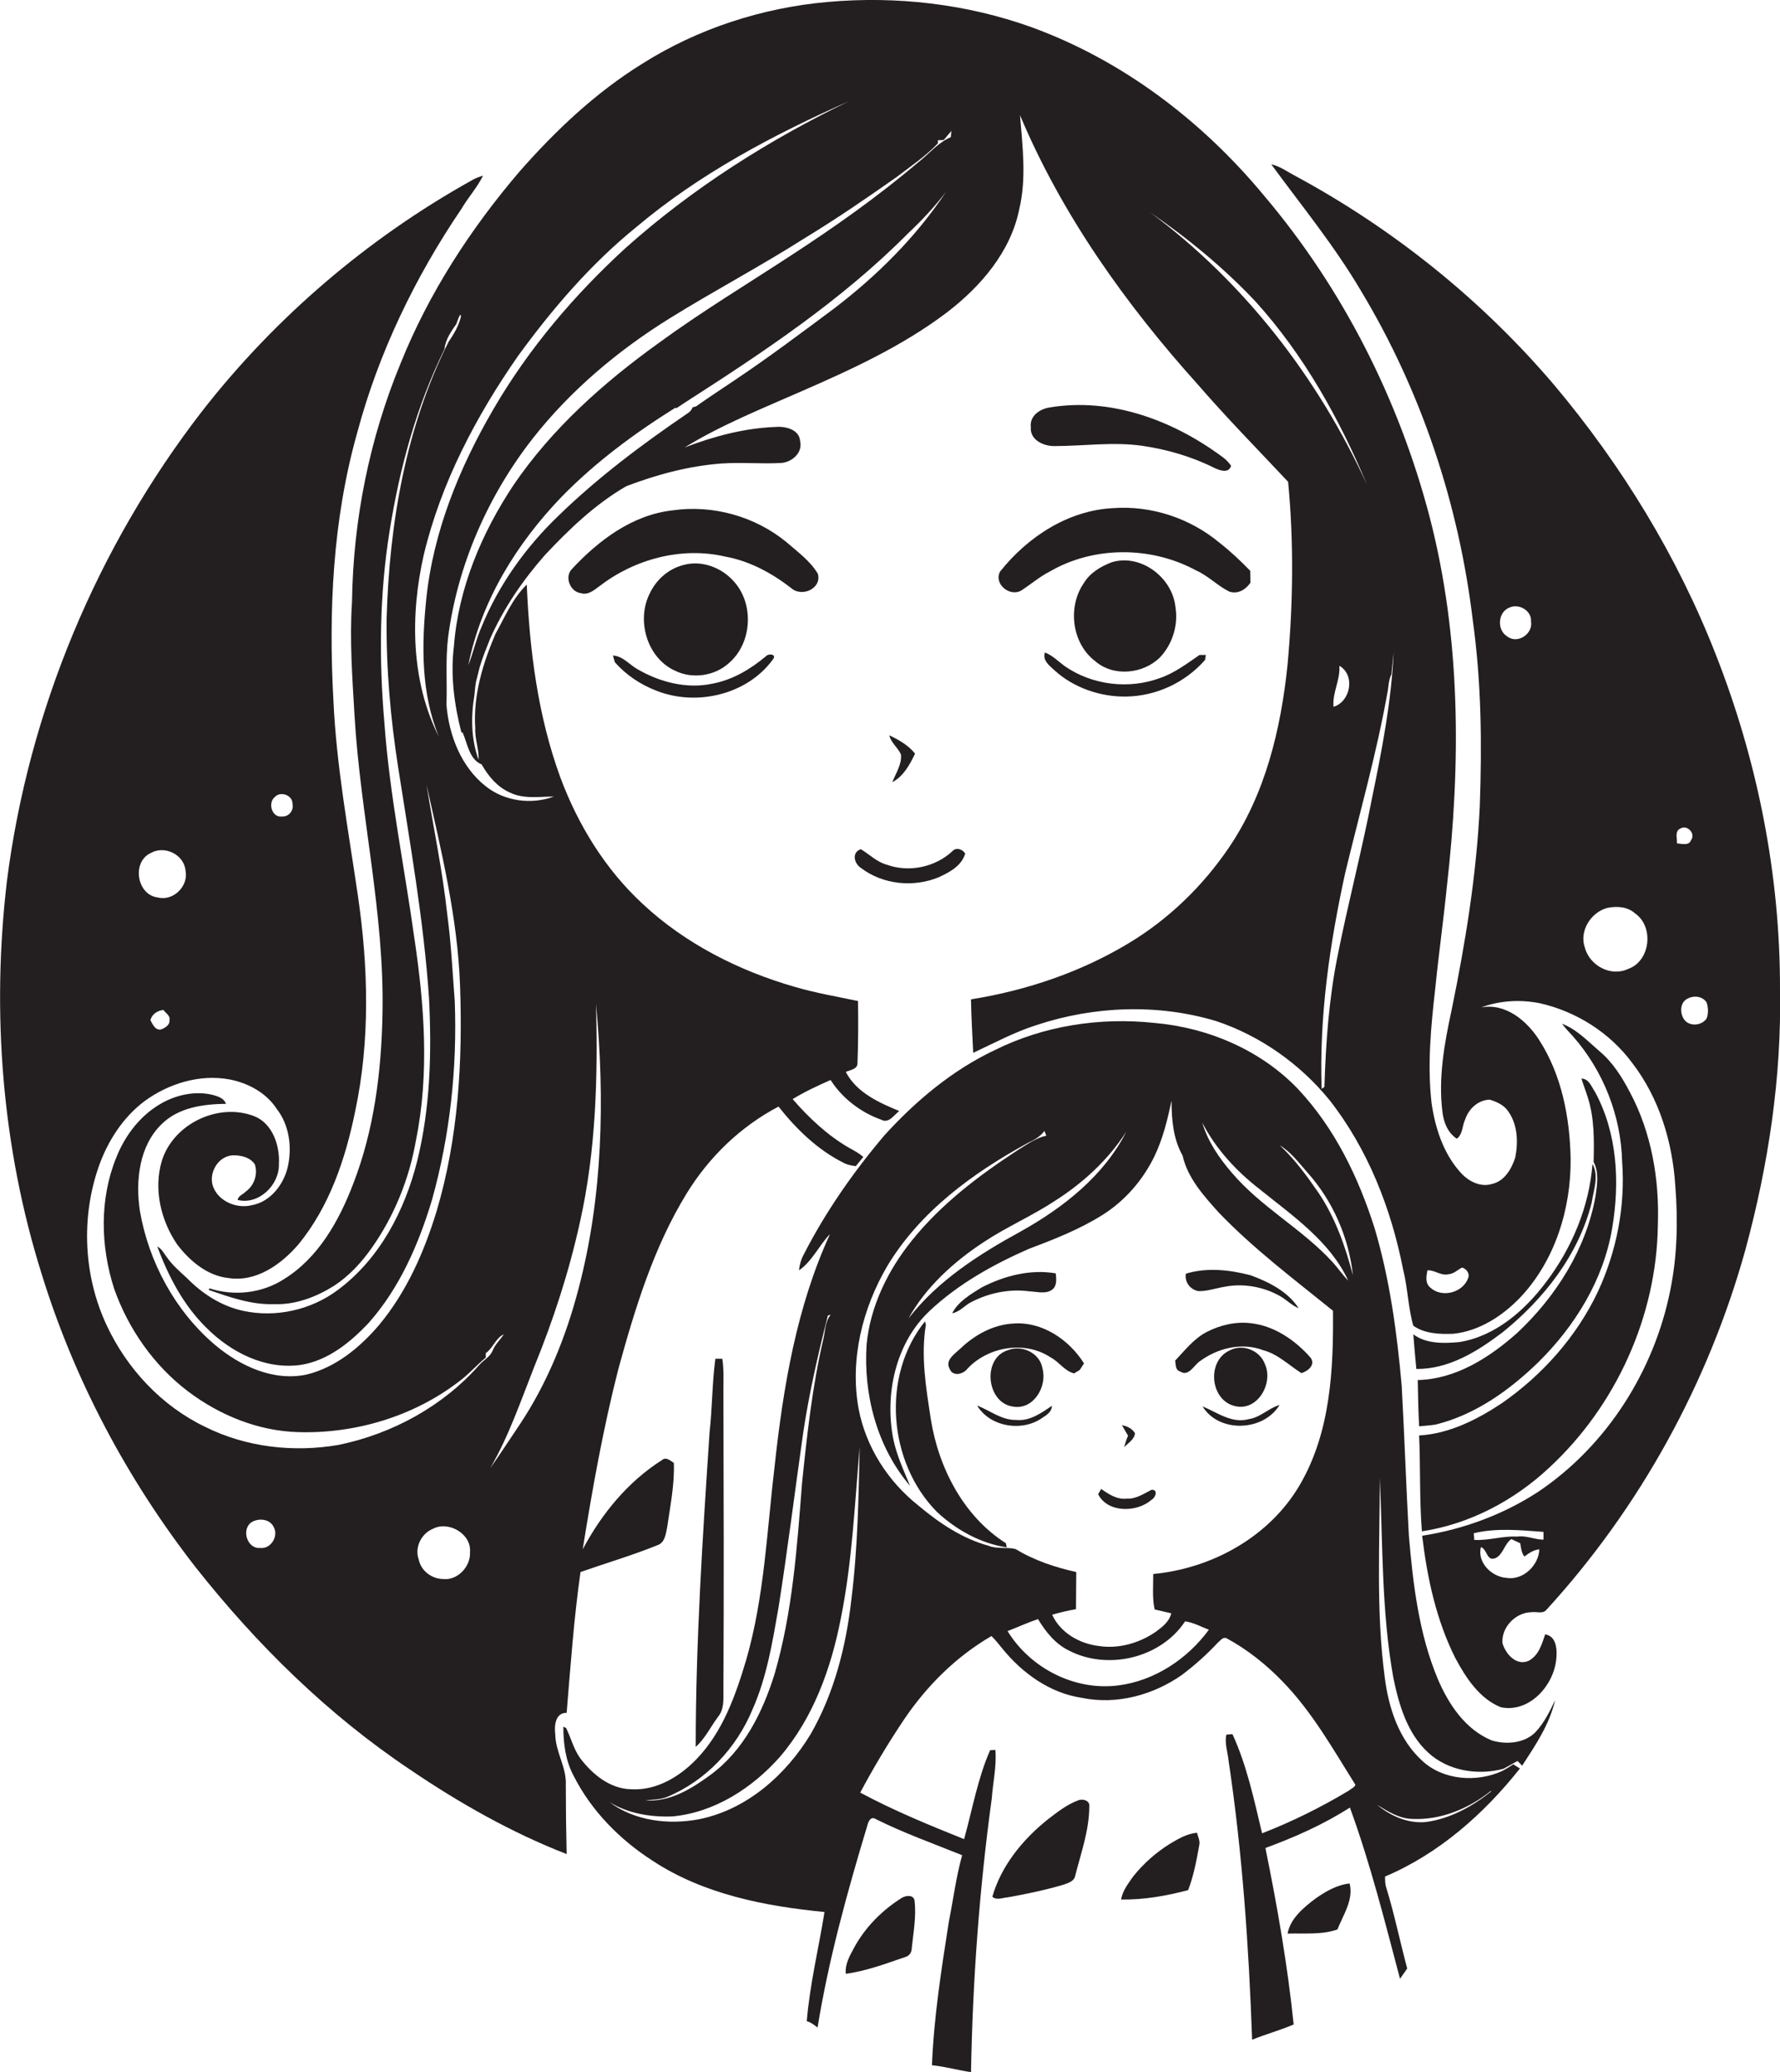 <?xml version="1.0" encoding="utf-8"?>
<!-- Generator: Adobe Illustrator 19.2.0, SVG Export Plug-In . SVG Version: 6.00 Build 0)  -->
<svg version="1.1" id="Layer_1" xmlns="http://www.w3.org/2000/svg" xmlns:xlink="http://www.w3.org/1999/xlink" x="0px" y="0px"
	 viewBox="0 0 642.7 747.9" enable-background="new 0 0 642.7 747.9" xml:space="preserve">
<g>
	<path fill="#231F20" d="M552.9,581.9c1.8-0.3,4.1,0.7,5.4-0.8c33.8-36.9,58.5-81.8,71.9-130c8.3-30.6,13.1-62.2,12.5-93.9
		c0.1-41.4-8.1-82.6-23.2-121c-13.8-35.3-33.9-68.2-58.3-97.2c-26.1-30.7-58.1-56.4-93.5-75.5c-2.9-1.5-5.5-3.5-8.7-4.2
		c11,15,22.8,29.4,32.3,45.5c21.9,36.3,35.5,77.3,40.5,119.3c3.1,22.2,3.3,44.7,2.5,67c-1.2,24.8-5.2,49.3-10.2,73.6
		c-2.6,12-4.8,24.3-3.3,36.5c0.4,3.8,1.9,7.6,5.2,9.8c2.2-1.6,1.9-4.6,3-6.9c1.3-3.9,4.7-7.1,8.9-7.2c2.6,0.8,5.3,2,6.8,4.4
		c3.3,4.8,3.5,11,2.4,16.5c-1.3,4.1-3.9,8.5-8.3,9.5c-4.4,1.4-8.9-1.1-11.7-4.4c-6-6.8-8.9-15.8-10.2-24.7
		c-1.6-14-0.2-28.1,1.4-42.1c1.2-12,2.9-24,4.1-36c5.1-44.4,5.1-90-6.2-133.5c-11.1-42.4-31.4-82.5-59.8-116
		c-22.3-26.9-51-48.8-84-60.8C349,1.4,323.7-1.5,298.9,0.7c-23.7,2.1-46.9,9.6-67,22.3c-16.8,10.4-31.3,24.1-44.3,38.9
		c-17.7,20.7-32.7,43.8-42.9,69.1c-11.3,27.3-17.2,56.7-17.6,86.2c-0.9,13.6,0.1,27.3,0.9,40.9c2.1,36.1,10.9,71.7,10.1,108
		c-0.4,20.7-3,41.6-10.5,61c-5.1,13.4-12.6,26.9-25.1,34.6c-7.9,5.1-18,6.2-26.9,3.3c-0.1,0.2-0.2,0.5-0.2,0.6
		c7.6,2.6,15.4,5.4,23.6,5.1c7.7,0.3,15.2-2.6,21.6-6.6c5.5-3.6,10-8.5,13.7-13.8c8.1-11.5,13.5-24.9,15.9-38.8
		c4.9-24.1,3-48.9-0.6-73c-3.6-25.8-8.9-51.4-10.8-77.5c-2-23.2-1.8-46.6,1.9-69.5c3.6-22.6,9.7-45,19.8-65.5
		c0.3-3.4,2.4-6.4,4.3-9.1c0.2-0.7,1.7-5,1.6-2.5c-0.8,3.2-2.5,6.2-4.4,8.9c-15.5,30.8-21.4,65.6-22.4,99.8
		c-0.2,18.1,1.4,36.2,4.2,54.1c4.3,27.6,9.2,55.1,11.1,82.9c1,19.7,0.5,39.8-4.3,59.1c-4.5,17.8-13.5,35.1-28.5,46.3
		c-9.7,7.3-22.5,10.2-34.4,7.6c-7.8-1.7-14.7-6.2-20.2-11.8c-2.6-2.4-5.3-4.7-7.3-7.6c-1-1.3-1.8-3-3.4-3.8
		c4,10.8,9.5,21.3,17.8,29.4c8.9,8.9,21.4,15.2,34.2,13.3c9.7-1.6,17.7-8.1,24.3-15.1c11.2-12.6,18.1-28.5,22.9-44.5
		c6.5-23.3,9.1-47.5,8.2-71.6c-0.8-10.5-1.3-20.9-2.7-31.3c-1.7-15.8-5-31.3-7.5-46.9c5.3,23.8,11.2,47.8,12.1,72.3
		c1,27.5-0.6,55.4-8.5,81.8c-4.5,14.7-10.8,29-20.7,40.9c-6.9,8.1-15.6,15.3-26.1,17.9c-12.1,2.6-24.2-3.1-33.3-10.8
		c-14.3-12.2-23.8-29.8-27-48.3c-1.6-10.8-0.3-23.4,7.9-31.3c6.1-6,15-7.2,23.2-7.3c-0.7-2-2.9-2.7-4.7-3.2
		c-6.1-1.5-12.7-0.2-18.2,2.8c-7.9,4.3-13.6,11.8-16.8,20c-6,14.9-5.6,31.9-0.7,47.1c5.1,14.5,14.4,27.8,26.7,37.1
		c11.4,8.6,25.3,14.3,39.8,14.7c20.5,0.6,41.4-5.6,57.8-18.1c3.6-2.6,6.5-6,9.9-8.8c0-0.4,0-1.2,0-1.6c2.7-1.9,3.5-5.4,6.5-6.8
		c-1.3,2-3.1,3.6-4,5.8c-0.9,2.3-3.2,3.4-4.8,5.2c-13.1,14.9-31.4,24.9-50.8,28.9c-16.2,2.8-33.4,0.9-48.2-6.5
		c-15.7-7.5-28.3-21-35.6-36.7c-8.3-17.7-9.3-38.7-2.9-57.1c3.2-9.2,8.7-17.8,16.5-23.7c8.7-6.4,20-9.9,30.8-7.9
		c6.7,1.3,13.2,4.8,17,10.6c4.6,5.9,5.6,13.9,4,21c-1.5,6.4-6.3,12.6-13,13.8c-5.3,1.3-11.6-1.2-13.8-6.3
		c-2.1-4.9,1.4-11.3,6.8-11.7c2.9-0.1,6.3,0.6,8.1,3.2c1.2,3.6-0.2,7.7-3.3,9.9c-0.9,1-2.7,1.5-2.9,3c7.6,1.9,15.1-5.4,14.9-12.9
		c0.4-6.6-2.2-14.6-8.8-17.3c-13-5.1-29.4,2.7-33.5,16.2c-3,10.2-0.3,21.5,5.6,30.1c4.6,6,10.9,11.3,18.6,12.1
		c9.9,1.5,18.9-4.9,25.1-12.1c11.2-13.6,17-30.8,20.5-47.9c5.5-25.7,4.8-52.3,1-78.2c-3.4-23.3-7.7-46.4-8.8-70
		c-1.8-32.5-0.3-65.5,8.6-97c7.7-28.8,20.9-56.1,37.6-80.7c2.4-4.1,5.7-7.7,7.8-12c-1.3,0.4-2.7,0.9-3.9,1.6
		c-37.7,21-71.1,49.5-97.6,83.5C35.1,197.4,10.3,256.6,2.5,318c-5.6,47.5-1.8,96.3,12.6,142c11.8,38.2,30.9,74,55.4,105.5
		c22.1,28,47.9,53.4,77.7,73.3c17.7,12,36.4,22.6,56.4,30.4c-0.2-8.3-0.3-16.7-0.3-25c0.3-6.3-3.7-11.8-3.8-18.1
		c-0.4-3.1-0.1-7.9,4.1-7.9c1.4-16.9,2.6-33.9,5-50.8c9.1-3.2,18.7-6,27.8-9.7c2.7-0.9,3-4.1,3.5-6.5c1.1-7.7,2.7-15.4,2.4-23.2
		c-1.3-0.8-2.8-2.3-4.3-1c-12.3,7.8-21.8,19.4-28.6,32.2c3.5-21.9,7.4-43.7,12.9-65.2c6-21.8,12.7-43.8,24.6-63.2
		c8.1-13.2,19.5-24.2,33.2-31.4c6.4,8.1,14,15.5,23.3,20.2c1.4,0.8,3,1.1,4.6,1.3c0.9-1.1,1.8-2.2,2.7-3.3c-1.5-1.4-3.3-2.3-5.1-3.3
		c-7.8-4.5-14.5-10.8-20.4-17.6c4.4-2.7,9-4.8,13.7-6.9c4.2,6.6,10.9,11.7,18.2,14.3c2.8,1.6,4.7-1.7,6.6-3.1
		c-7.3-3-15.5-6.7-19.3-14.1c1.4-0.7,4-0.9,4.2-2.9c0.3-7.5,0.3-15.1,0.2-22.7c-7.6-1.6-15.3-2.9-22.8-5.1
		c-20.2-5.8-39.6-15.6-55-30c-13.4-12.4-23.2-28.3-29.6-45.4c-8.2-22.3-11.2-46.1-12.2-69.8c-5.1,4.9-7.9,11.7-11.3,17.8
		c-4.6,10.7-8.1,22.3-7.3,34.1c-0.2,3.8,1.4,7.5,1.2,11.3c-2.7-7.3-2.8-15.6-1.5-23.3c0.2-2,0.3-4.1,0.9-6.1c0.3-1.3,0.7-2.7,1-4
		c1-3.4,2.4-6.8,3.7-10.1c4.9-11.1,11.8-21.2,19.8-30.3c8.8-9.4,18.2-18.4,29.4-24.9c11-4.2,22.5-7.3,34.3-8.2
		c7.2-0.5,14.5,0.2,21.7-0.2c3.9-0.3,7.8-3.7,6.8-7.9c-0.3-4.2-5.3-5.4-8.8-5.1c-11.3,0.4-22.4,3.4-32.9,7.4
		c13.2-8.1,27.7-13.9,41.8-20.1c18.4-8,36.9-16.5,53-28.7c12.1-9.3,22.9-21.8,26-37.1c2.7-11.2,1.2-22.7,0.3-34
		c15.2,36.1,38.2,68.3,64.3,97.3c10.4,12,21.6,23.4,32.5,35c2.1,21.9,1.8,44.1-0.2,66c-2.4,23.2-8,46.7-21.3,66.2
		c-9.4,13.8-21.7,25.7-36,34.3c-17.4,10.5-37,17.1-57,20.3c0.1,6.5,0.5,12.9,0.8,19.3c7.5-3.5,14.9-7.5,22.8-10
		c20.8-6.9,43.7-7.8,64.8-1.5C455,373.8,469.4,384,480,397c13.9,17.7,22.3,39.2,26.6,61.1c1.7,6.7,1.8,13.8,3.7,20.4
		c4.1,2.9,9.6,3.1,14.5,2.9c9.4-1,17.8-6.5,24.2-13.2c12.5-13.3,18.3-32,18.1-50.1c-0.3-14.8-3.2-30.1-11.4-42.8
		c-4.5-7-12.1-13.3-20.9-11.7c6.8-2.5,14.1-2.9,21.2-1.5c13.2,3,25.2,10.6,33.3,21.5c9.8,12.7,14.6,28.6,15.6,44.5
		c1,12.5,0.7,25.2-1.8,37.5c-5.8,29.2-23,56.3-47.8,72.9c-12.6,8.2-27,13.5-41.8,15.8c1.8,15.2,5.1,30.5,12,44.2
		c3.8,7.1,8.7,14.6,16.4,17.7c10.2,2.1,19-7.7,20-17.2c0.4-3.3,0.2-8.5-4-9.1c-1.2,3.6-2.4,7.8-6.1,9.6c-4.4,1.8-8.2-2.6-9.3-6.4
		C542,587.5,547.1,582,552.9,581.9z M99.2,287.7c2-2.3,6.5-0.7,6.4,2.4c0.6,2.3-1.3,4.8-3.8,4.6C98.2,295.2,96.6,289.8,99.2,287.7z
		 M61.2,368.2c0.2,1.8-1.7,2.9-3.2,3.4c-2.1,0.2-2.9-2-3.7-3.4c0.6-2.2,2.5-3.4,4.7-3.7C59.8,365.7,61.6,366.6,61.2,368.2z
		 M54.4,307.9c5-2.9,12.1,0.5,12.6,6.4c1.1,5.6-4.5,11.1-10.1,9.6C49.4,323,47.5,311.1,54.4,307.9z M93.9,558.7
		c-4.8,0.4-6.9-7-2.9-9.4c2.5-1.4,6.4-1.1,7.8,1.8C100.7,554.4,97.8,559.2,93.9,558.7z M169.7,560.2c0.3,5.2-4.5,10.4-9.9,9.7
		c-4-0.1-7.8-3-8.6-7c-1.6-4.3,0.9-9.4,5.1-11.1C161.9,548.8,170.3,553.6,169.7,560.2z M153,200.3c6.2-26,18.9-50.1,34.1-71.9
		c12.4-17,26.2-33.1,42.6-46.4c22.9-19.3,49.6-33.4,76.9-45.5c-29,14-56.5,31.4-80.6,52.9c-18.6,17-35.1,36.4-47.8,58.2
		c-12.3,21.1-21.8,44.3-24.3,68.7c-1.7,16.6-1.9,34,4.6,49.7C148.3,245.8,148.1,221.9,153,200.3z M209.4,441.1
		c5.8-25.8,6.5-52.5,5.8-78.8c3.2,34.3,2.5,69.4-6.3,102.8c-4.5,17.3-11.3,34.1-21.2,49c-3.6,5.3-7,10.6-10.7,15.8
		c6.7-11.5,11-24.2,15.9-36.6C199.8,476.4,205.5,458.9,209.4,441.1z M301.1,111.4c-11.7,8.7-23.4,17.5-35.5,25.6
		c-2.9,2-5.9,3.9-8.8,5.9c-1.9,1.3-3.7,2.5-5.5,3.8c-0.3,0.1-0.9,0.2-1.2,0.3c-0.4,1-1.1,1.8-2,2.3c-16.3,11.1-32.2,23-46.4,36.8
		c-11.8,11.3-21.6,24.9-27.8,40.1c-2,4.5-3,9.3-4.8,13.9c4.6-23.2,17.5-44,33.7-60.8c12.2-12.5,26.3-22.9,41-32.1l0.5,0.1
		c0.9-0.6,1.8-1.2,2.7-1.8c28.5-18.3,56.9-37.1,80.9-61.3c4.9-4.6,9.6-9.6,13.7-15C330.8,85.5,316.7,99.5,301.1,111.4z M343.3,49.5
		c-4.7,2-7.9,6.1-11.9,9.2C316.9,71,301.3,82,285.3,92.4c-15.9,10.4-32.3,20.3-47.6,31.5c-19.9,14.3-38.5,30.9-52.3,51.2
		c-11.5,17.3-19.9,37.2-21.5,58.1c-1.3,10.5,0.1,21.1,2.7,31.2l0.4-0.1c1.8,4,2.4,9.8,6.9,11.6c2.4,4.2,5.6,8.1,10.1,10.1
		c5,2.5,10.6,1.5,16,1.5c-8.2,3-17.8,1.7-24.6-3.7c-8.9-7-13.3-18.4-14.2-29.4c0.3-8.1-0.4-16.3,0.6-24.4
		c3.4-26.1,14.4-51.1,30.6-71.8c13.6-17.3,30.7-31.7,49.4-43.3c16.1-10,33-18.9,49-29.1C302,79,312.8,71.6,323.6,64
		c5.1-3.9,10.5-7.5,15-12.2l0.1-1.2c0.5,0,1.5,0,2.1-0.1c0.9-1.1,1.8-2.2,2.8-3.3C343.4,47.8,343.4,48.9,343.3,49.5z M415.2,76.6
		c13.7,9.4,26.7,20.1,38.1,32.2c17.5,19.3,30.3,42.3,40.3,66.2C476,136.4,449.2,101.8,415.2,76.6z M483.6,240.3
		c5.9,3.4,4,13-2.1,14.8C481,250,484,245.4,483.6,240.3z M495.4,288c-3.7,19.2-8.7,38.1-12.5,57.3c-3.1,15.5-4.2,31.2-4.7,47l-1,0.7
		c-0.9-26.2,2.9-52.3,8.5-77.9c5.2-21.6,11.3-43,15.2-64.8c0.5-2.3,0.4-4.8,1.5-6.9c0.3-2.7,0.5-5.3,0.8-8
		C502.4,253,499,270.6,495.4,288z M530.1,461.3c-1.9,5.3-9.5,7.3-13.7,3.4c-1.9-1.6-1.4-4.1-1-6.2c2.6-0.2,4.9,2.1,7.6,1.4
		c1.9-0.1,3.3-1.6,4.9-2.4C529.4,457.9,530.8,459.6,530.1,461.3z M544.2,229.7c-3.8-2.3-3.4-8.8,0.8-10.4c3.4-1.6,8.1,1.1,7.8,5
		C553.6,228.8,547.9,232.6,544.2,229.7z M587.9,349.7c-6.3,3-14-1.2-15.7-7.8c-2-5.9,2.2-12.6,8.1-14.2c3.4-0.7,7.4-0.5,10.1,2
		C597.3,334.5,595.9,346.9,587.9,349.7z M616.2,361.8c0.6,1.8,0.7,4,0,5.8c-1.7,2.6-6.1,3-8,0.5c-1.7-2.2-1.7-6.2,1-7.6
		C611.5,359.2,614.7,359.5,616.2,361.8z M606.8,299c2.5-1.4,5.5,1.9,3.8,4.2c-0.8,2.2-3.4,1.3-5.1,1.2
		C605.6,302.5,604.6,299.9,606.8,299z M532.3,555.8c0-0.6-0.1-1.8-0.2-2.4c8.2-2,16.8-1.1,25.2-0.5c0,0.9,0,1.9,0,2.8
		c-3.2,0-6.3-1.6-9.5-1.1C542.6,554.3,537.5,556.1,532.3,555.8z M543.9,569.5c-5.3-0.4-10.6-5.5-9.2-11.1c2.4,0.8,2,5.2,5.2,4
		c2.9-1.3,3.2-5.1,5.8-6.9c1.1,0.5,2.1,1,3.2,1.5c0.3,1.6,0.4,3.4,1.5,4.8c1.6-1.2,3.3-2.4,5.4-2.6
		C555.6,565,549.9,570.5,543.9,569.5z"/>
	<path fill="#231F20" d="M380.8,161c10.5,0,21.1-1.6,31.6-0.1c9,1.3,17.9,3.9,26.1,8c1.9,0.9,5.2,2.1,6-0.8c-0.9-1.3-2-2.4-3.3-3.3
		c-17.7-13.1-40.2-21.5-62.4-17.7c-3.5,0.6-7.1,3.1-6.6,7.1C371.8,158.8,376.9,161.1,380.8,161z"/>
	<path fill="#231F20" d="M295.3,207.1c-2.7-4.6-7.3-7.9-11.3-11.4c-11.3-9.3-26.6-13.6-41.1-11.5c-14.6,1.6-26.9,10.9-36.6,21.4
		c-2.5,2.9-0.3,8.1,3.5,8.5c2.5,0.8,4.7-1.1,6.6-2.5c12.7-9.8,29.7-14.4,45.5-10.7c8.8,1.6,16.7,5.9,23.7,11.3
		C289.4,215.7,296.8,212.5,295.3,207.1z"/>
	<path fill="#231F20" d="M361.1,206.3c-2.4,4.5,3.6,9.3,7.7,6.8c3.4-2.2,6.5-4.9,10.2-6.8c16-9.3,36.7-9.2,52.9-0.4
		c4.3,1.9,7.7,5.5,11.9,7.6c3.1,1.1,6-0.7,7.7-3.2c0-1.5-0.1-2.9-0.1-4.3c-3.5-3.6-7.2-7.1-11.2-10.2c-10.6-8.8-24.5-13.4-38.3-12.4
		C385.7,184.2,371,193.8,361.1,206.3z"/>
	<path fill="#231F20" d="M418.9,237.2c4.5-4.8,6.6-11.7,5.5-18.2c-1.1-10.5-12.4-19.2-22.9-16.1c-4,1.5-7.9,3.8-10.2,7.6
		c-5.9,8.6-4.3,21.7,4.1,28.1C402,244.4,412.8,243.3,418.9,237.2z"/>
	<path fill="#231F20" d="M263.1,239.4c8.4-7.1,9.3-21.2,2-29.4c-4.5-5.2-11.9-8-18.6-6c-5.2,1.4-9.5,5.2-11.8,10
		c-5.1,9.8-1.1,23.7,9.3,28.2C250.1,245.1,258,244,263.1,239.4z"/>
	<path fill="#231F20" d="M377.3,235.5c-1,2.9,1.7,4.8,3.5,6.5c7,6.3,16.6,9.6,26,9.4c10.8-0.2,21.2-5.1,28.3-13.2
		c0.1-0.5,0.2-1.4,0.3-1.8c-0.6,0-1.7,0-2.3,0c-4.5,3.1-9,6.5-14.2,8.3c-11.3,4.2-24.6,2.6-34.5-4.3
		C382.2,238.8,380.1,236.6,377.3,235.5z"/>
	<path fill="#231F20" d="M221.3,236.6c0.2,0.6,0.5,1.8,0.7,2.4c4,4.6,9.3,8.1,15,10.3c14.4,5.7,32.7,1.5,42-11.2
		c1.7-2-1.5-2.4-2.5-1.2c-5.6,4.7-12.2,8.6-19.5,9.9c-9.1,1.9-18.8-0.6-26.7-5.2C227.3,240,225,236.8,221.3,236.6z"/>
	<path fill="#231F20" d="M310.8,306.5c-3.4,1.2-2.4,5.2,0.1,6.8c7.9,6,19,7.1,28.1,3.3c3.9-1.8,8.2-4.1,9.5-8.5
		c-0.9-1.6-3.3-2.4-4.6-0.9c-6.2,5.8-15.7,7.8-23.7,4.9C316.5,311.1,313.9,308.3,310.8,306.5z"/>
	<path fill="#231F20" d="M538.7,628.2c-9.6-3.9-15.7-13.1-19.6-22.3c-6.8-16.3-8.9-34.1-10.4-51.6c-1-18.1-1.6-36.2-2.6-54.2
		c-1.7-19.2-4.3-38.4-9.8-56.9c-5.8-18.2-14.3-35.9-27.5-50c-13.5-14.2-32.6-22.3-52-24c-19.7-2.1-40,1-57.8,9.9
		c-15.2,7.2-28.3,18.2-39.6,30.6c-11.2,13.2-21.2,27.5-29.1,42.9c-1,1.8-1.6,3.8-1.8,5.9c4.8-3.3,7.2-9,11.2-13.1
		c-12.1,26.3-16.9,55.2-20,83.7c-2.8,23.4-3.7,47.3-10.3,70.1c-3.8,12.7-8.4,25.8-17.8,35.6c-6.1,6.4-14.5,11.5-23.6,11
		c-7.7-0.1-14.1-5.4-18.5-11.2c-2.4-3.3-3.3-7.3-5.1-10.9c-0.3-0.1-0.7-0.4-1-0.5c0,6.1,0.8,12.3,3.7,17.7
		c6.4,12.7,16.8,23.2,28.7,30.8c18.3,12,40.4,16.3,61.9,18.4c-2.1,13.1-5.3,26.1-6.4,39.4c1.5,0.4,2.7,1.4,3.9,2.3
		c4-24.7,10.7-48.8,17.9-72.7c0.4-1.5,1.2-3.8,3.2-2.5c10,5,20.7,8.8,31.1,13c-2.2,7.9-3.2,16-4.8,24c-2.7,17.2-5.4,34.4-6.1,51.8
		c4.8,0.5,9.4,1.8,14.1,2.5c0.6-33,3-66,7.5-98.8c0.4-5.8,1.8-11.6,1.3-17.5l-1.9,0.1c-4.5,10.2-6.4,21.4-9.4,32.1
		c-12.7-5.1-25.4-10.3-37.5-16.8c4.8-9,10-17.7,15.7-26.2c8.2-12.2,18.9-22.9,31.7-30.3c1.4,1.4,2.7,3,3.9,4.5
		c7.2,8.9,17.2,16.1,28.7,17.8c12.6,2.6,25.8-1,36.2-8.3c4.6-3.5,8.9-7.3,12.8-11.5c0.9-0.7,1.7-2.1,3.1-1.8
		c7.6,4.1,14.4,9.5,20.4,15.7c10.7,11,18.2,24.4,26.3,37.3c-0.4,1-1.6,1.4-2.4,2.1c-10,6-20.5,11.2-31.3,15.4
		c-2.9-12.1-5.5-24.5-10.7-35.8c-0.6,0.1-1.7,0.1-2.2,0.2c-0.7,3.1,0.5,6.3,0.8,9.4c5,33.3,7.3,67,8.5,100.7c4.9-2,10.1-3.4,15-5.5
		c-2.2-21.4-5.9-42.6-10.2-63.7c10.6-3.9,21-8.5,30.5-14.6c7.4,20.2,12.6,41.1,18.1,61.8c0.9-1.2,1.7-2.5,2.6-3.7
		c-2.6-9.7-4.6-19.5-7.5-29c-0.5-1.4-0.5-2.8-0.5-4.2c19.4-8.2,35.7-22.6,48.7-39c-0.8-0.5-1.6-1-2.4-1.5c-1.3,0.8-2.6,1.7-4,2.4
		c-9.1,4.2-21.2,3.4-28.8-3.6c-8.5-7.7-12.2-19.1-13.6-30.1c-3.2-23.9-1.8-48.1-1.8-72.1c1.1,24.1,0.6,48.4,4.9,72.2
		c2,9.7,5,20,12.5,26.9c7.2,6.7,18,8.4,27.3,5.9c1.7-0.9,3.3-1.9,5-2.8c0.6,0.5,1.1,1.1,1.7,1.7c4.8-7.4,9.9-14.9,11.9-23.7
		c-1.9,4.1-4,8.3-7.1,11.6C550.6,629.1,544.1,629.8,538.7,628.2z M406.7,408.4c-8.1,16-22.8,27.5-38.2,36.1
		c-15,8.2-29.9,17.7-40.5,31.4c6.3-11.4,16.4-20.5,27.2-27.6c8.3-5.5,17.6-9.5,25.9-15C391.1,426.9,400.2,418.6,406.7,408.4z
		 M240.8,648.6c14-5.8,25.1-17.6,30.9-31.6c5.2-11.7,7.2-24.3,9.4-36.8c3.3-20.9,5.9-42,8.9-63c2.1-14.1,5.3-28.1,8.8-41.9
		c0-0.6,0.6-0.7,1.1-0.7c-2,2.4-1.9,5.7-2.6,8.6c-4,17.1-5.9,34.6-7.7,52c-1.8,23.1-3.4,46.5-9.9,68.9
		c-4.3,13.9-11.2,27.8-23.3,36.6c-6.8,5-14.7,9.8-23.4,9.1C235.6,649.5,238.3,649.6,240.8,648.6z M307.4,577.3
		c-1.9,16.9-6.2,33.8-14.7,48.6c-8.9,14.7-23,27.2-40.2,30.7c-11,2.1-23.3,0.7-32.5-6.2c6.8,4.2,15,5.5,22.8,5.2
		c15.2-1.4,28.9-10.3,38.8-21.5c12.1-14.1,18.5-32,22-50c4.1-20.3,5-41.1,6.8-61.8C310,540.6,309.7,559,307.4,577.3z M403.9,608.3
		c-15.8,2.1-31.9-6.2-40.1-19.6c3.7-1.4,7.3-3.1,11-4.3c2.8,4.6,6.2,8.9,11.1,11.3c14,7.3,33.2,2.8,42-10.5c3.1,0.4,5.8,2,8.6,3
		C428.8,598.7,417,606.6,403.9,608.3z M469.4,535.8c-10.9,18.8-31.7,30.3-53,32.3c0,4.3-0.4,8.7,0.5,12.8c2,0.5,4,0.9,6,1.4
		c-0.7,3-3.2,4.9-5.5,6.6c-5.9,4.1-13.4,6.3-20.6,5.2c-6.9-0.8-13.9-4.7-16.9-11.3c2.8-0.8,5.7-1.5,8.6-2c0-4.5,0.1-9,0.1-13.4
		c-7.6-1.7-15.2-4.2-21.9-8.3c-3.2-0.8-6.6,0.1-9.8-1.2c-9.5-2.6-17.8-8.2-25.3-14.5c-11-8.7-19-21.2-21.6-35
		c-3.2-17.7,1.4-36.2,10.4-51.5c11.8-19.6,30.8-33.5,50.6-44.3c2.3-1.1,4.6-2.3,6.1-4.4l0.7,1.7c-3.8,0.8-7,3.2-10.3,5.2
		c-14.1,9.2-27.7,19.5-38.3,32.7c-8.6,10.7-15,23.7-16.3,37.5c-1.2,18.1,3.8,37.1,15.7,51c-2.3-5.6-4.9-11.1-6.1-17.1
		c-3.1-16.1,0.9-34.5,13.1-46c10.4-9.8,23-16.8,36-22.5c9.1-3.4,18.2-7,26.5-12.2c8.1-5.1,14.6-12.6,18.8-21.3
		c3-6.3,4.7-13.2,6.1-20c0,6.8,0.6,13.9,4,19.9c1.8,8.1,7.7,14.6,13.1,20.6c12.6,13.1,27.1,24,41.2,35.4
		C481.5,494.4,480.4,516.9,469.4,535.8z M481.3,455.7c-11-12.1-25.9-19.9-36.5-32.4c-4.6-5.3-8.7-11.3-10.7-18.1
		c4.9,9.5,12.3,17.5,20.7,24c11.9,9.6,25.4,18.8,32,33C484.8,460.2,483.2,457.8,481.3,455.7z M476.2,430.7
		c-4.2-6.1-8.6-12.2-14.1-17.3c4,2.4,6.8,6.2,9.8,9.6c9.3,10.3,15.1,23.6,16.6,37.3C485.8,450,482.2,439.7,476.2,430.7z
		 M509.9,656.5c10.3,0.5,20.4-3.7,28.4-10.1l0.1,0.2c-6.8,5.4-14.7,9.8-23.4,11c-6.5,0.7-12.8-2.1-17.8-6.2
		C501.1,653.8,505.2,656.4,509.9,656.5z"/>
	<path fill="#231F20" d="M559.4,529.7c24.1-22.3,38.8-54.7,39.2-87.6c0.6-16.4-2.3-33.3-10.1-47.9c-2.9-5.5-6.2-10.8-11-14.8
		c-4.2-3.6-8.2-7.9-13.5-9.9c1.2,1.6,2.6,3.1,4,4.6c10.9,12.4,17.3,28.6,17.7,45.2c1.2,16.1-2,32.4-8.8,47
		c-7.7,16.2-20,30-34.7,40.2c-8.9,5.9-19,11-29.8,11.6c0.5,11.5,0.1,23.1,1,34.6C530.6,550.1,546.7,541.6,559.4,529.7z"/>
	<path fill="#231F20" d="M576.1,431.7c-3.4,19.1-14.3,36.3-28.3,49.4c-10,8.9-22.2,16.7-35.9,17c0.1,5.6,0.2,11.1,0.5,16.7
		c1.9-0.2,3.8-0.3,5.8-0.6c14.4-3.5,26.8-12.4,37.2-22.5c13.3-13.1,23.6-29.8,26.7-48.4c2.8-16.5,1.9-34.3-6.2-49.2
		c-1.3-1.9-2.2-4.8-4.9-4.8c0.7,2.3,1.6,4.5,2.3,6.8c2.4,7.5,2.3,15.5,2.1,23.3C577.4,423.1,576.7,427.6,576.1,431.7z"/>
	<path fill="#231F20" d="M526.9,484.4c-5.6,0.5-11.9,0.7-16.6-2.8c0.3,4.2,0.7,8.3,1.1,12.5c11.8,0.1,22.1-6.4,31.1-13.2
		c14.9-12,27.5-28,32.2-46.8c0.7-4.6,2.7-9.7,0.3-14c-1.2,15.5-7.4,30.3-16.8,42.7C550.6,472.9,540,482.3,526.9,484.4z"/>
	<path fill="#231F20" d="M432.7,466c3.1,0.1,6.1-1,9.1-1.5c6.8-1.4,14.1-0.2,20.2,3.2c2.4,1.3,4.3,3.4,6.9,4.5
		c-3.9-6.1-10.8-9.5-17.3-11.9c-7.6-2-15.8-2.9-23.4-0.6C427.6,462.7,429.8,465.5,432.7,466z"/>
	<path fill="#231F20" d="M371.8,466.1c2.7,0.1,5.9,1.1,8.2-0.7c1.7-1.4,1.4-3.8,1.2-5.8c-9.2-1.6-18.7,0.9-26.8,5.1
		c-4,2.5-8.4,5-10.6,9.3c2.8-0.5,4.5-2.9,7-4.1C357.2,466.6,364.6,465.1,371.8,466.1z"/>
	<path fill="#231F20" d="M336.1,512.3c-1.7-11.2-3.7-22.8-1.8-34.1l-0.3-1.3c-15.9,19.7-13.3,51,4.3,68.8c7,6.5,15.8,11.4,25.2,12.8
		l-0.3-1.5C347.9,547.3,338.9,529.8,336.1,512.3z"/>
	<path fill="#231F20" d="M365.9,477.7c-7.3,0.4-14,4.1-19.2,9.1c-2,1.9-5.6,4.1-3.8,7.3c1.2,2.9,5,1.9,6.5-0.2
		c7.5-7.9,20.7-10.1,29.9-4c3.1,1.6,5,4.9,8.5,5.8c0.5-0.3,1.6-0.9,2.1-1.3c0.4-0.6,1.1-1.7,1.5-2.3
		C386.1,483.6,376.3,476.9,365.9,477.7z"/>
	<path fill="#231F20" d="M451.8,477.6c-5.5-0.7-11.1,0.6-16,3.1c-4.7,2.4-7.9,6.6-11.5,10.4c0.3,1.4,0,3.4,1.8,3.9
		c3,2,4.9-2.1,7-3.6c6.4-4.8,15.2-7,22.9-4.1c5.4,1.4,9.3,5.4,13.9,8.3c2.4-0.7,5.3-3.1,3.2-5.7
		C467.6,483.7,460.2,478.6,451.8,477.6z"/>
	<path fill="#231F20" d="M376.4,493.9c-0.9-5.5-7.3-8.6-12.4-6.6c-9.5,2.8-7.9,19.2,1.9,20.4C373.2,508.9,378.2,500.4,376.4,493.9z"
		/>
	<path fill="#231F20" d="M456.7,492.3c-1.8-4.9-8-7.4-12.7-4.9c-8.4,3.8-7.1,18,1.9,20.1C454.1,509.5,459.9,499.2,456.7,492.3z"/>
	<path fill="#231F20" d="M260.8,490.4c-0.6,0-1.9,0-2.5,0c-1.2,8.8-1.1,17.8-2.1,26.6c-2.5,37.8-5,75.6-5,113.5
		c3.4-3,5.4-7.3,8.1-10.9c2.2-2.7,1.9-6.3,1.9-9.5c0.2-36,0.1-72,0-108C261.2,498.2,261.4,494.3,260.8,490.4z"/>
	<path fill="#231F20" d="M366.9,512.5c-5.3,0.1-9.4-3.4-14.1-5.2c4.7,7.8,16.4,9.6,23.6,4.4c1.6-1,3.4-2.2,3.4-4.3
		C376,510,371.8,513,366.9,512.5z"/>
	<path fill="#231F20" d="M434.2,507.6c5.9,9.7,22,9.1,27.8-0.5c-3.9,1.1-6.9,4.5-11.1,5.1C444.8,513.9,439.5,509.8,434.2,507.6z"/>
	<path fill="#231F20" d="M415.8,537.7c-2.8,1.4-5.6,3.4-9,3.2c-3.5,0.4-6.5-1.6-9.2-3.5c-0.3,0.5-0.8,1.4-1.1,1.9
		c3.4,6.8,14,6.7,19.3,2C417.2,540.6,418.3,537.6,415.8,537.7z"/>
	<path fill="#231F20" d="M389.3,649.8c-4.1,1.5-7.6,4.3-11,6.9c-9,7.2-16.8,16.7-20,27.9c1.6,1.4,3.8,0.3,5.6,0.2
		c6.7-1.2,13.4-2.6,19.9-4.5c1.7-0.6,4-1.2,4.4-3.2c2.1-8.3,5.1-16.5,5.1-25.1C393.6,649.9,391,649.1,389.3,649.8z"/>
	<path fill="#231F20" d="M422.4,665.5c-5,3.1-9.5,7.1-13.2,11.7c-1.8,2.6-3.9,5.2-4.4,8.4c8.2,0.1,16.3-1.3,24.2-3.4
		c2-5.2,3-10.6,4-16.1c0.4-1.6-0.4-3.1-0.8-4.6C428.6,661.8,425.4,663.7,422.4,665.5z"/>
	<path fill="#231F20" d="M474.9,685.3c-4.2,3.2-9,7.1-10,12.6c6-0.2,12.3,0.5,18-1.5c2.1-5.3,5.9-10.7,4.4-16.6
		C482.7,680.3,478.6,682.7,474.9,685.3z"/>
	<path fill="#231F20" d="M325.6,685c-7,4.4-13,10.4-17,17.6c-1.6,3-3.6,6.2-3.2,9.8c7.5-1,14.5-3.7,21.6-6.1
		c1.4-0.4,2.2-1.7,2.2-3.1c0.6-5.8,1.7-11.5,1-17.3C329.8,683.8,327.1,684.1,325.6,685z"/>
	<path fill="#231F20" d="M330.4,272c-2.4-3-5.9-5-9.3-6.6c0.6,2.7,3.1,4.4,4.2,6.9c0.4,3.6-1.9,6.8-3.1,10
		C326.2,280.2,328.5,276,330.4,272z"/>
	<path fill="#231F20" d="M405.9,522.3c1.5-1.5,3.7-2.8,3.9-5c-1-1.7-2.9-2.6-4.7-2.9c0.7,1.3,1.5,2.5,2.2,3.8
		C406.7,519.5,406.3,520.9,405.9,522.3z"/>
</g>
</svg>
